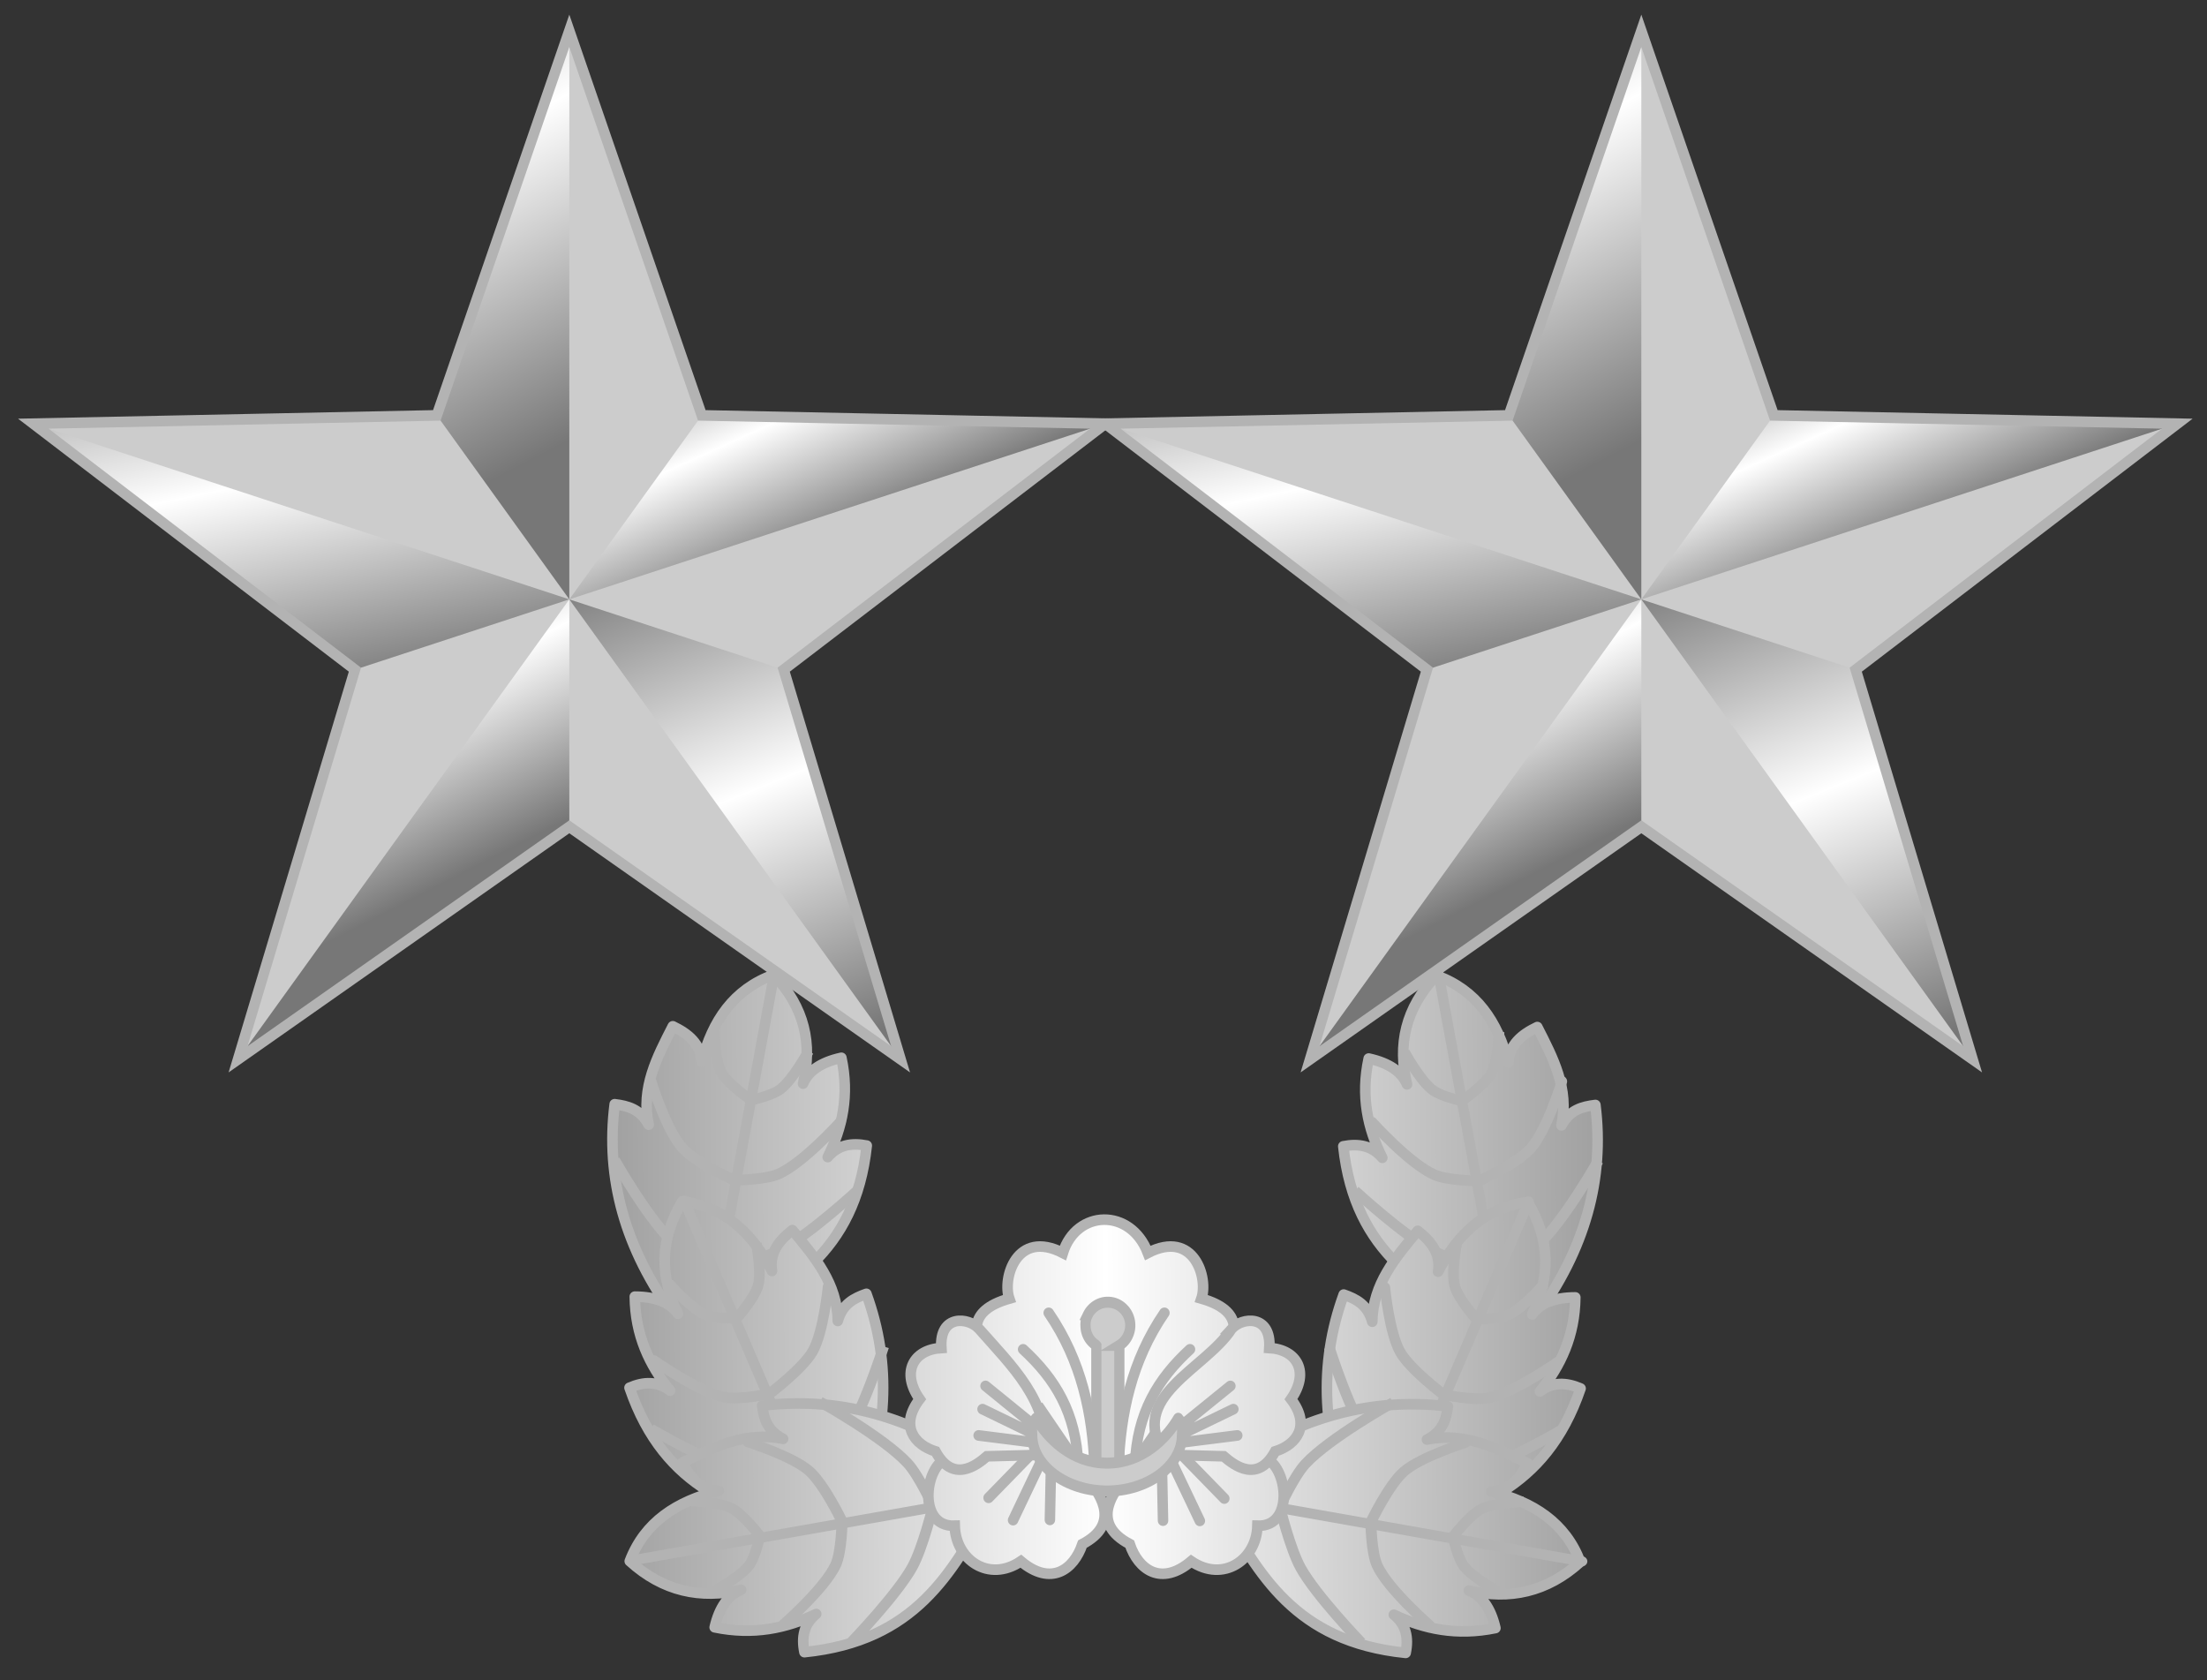 <svg xmlns="http://www.w3.org/2000/svg" xmlns:xlink="http://www.w3.org/1999/xlink" width="1149.309px" height="875.023px" x="0px" y="0px" style="enable-background:new 0 0 1400 980" viewBox="0 0 1149.309 875.023"><rect x="0" y="0" width="1149.309" height="875.023" fill="#333333" stroke="none"/><defs><linearGradient id="a"><stop offset="0" style="stop-color:#777;stop-opacity:1"/><stop offset="0.5" style="stop-color:#fff;stop-opacity:1"/><stop offset="1" style="stop-color:#777;stop-opacity:1"/></linearGradient><linearGradient id="b" x1="7773.326" x2="7773.389" y1="-8489.736" y2="-8489.736" gradientTransform="translate(-550865 601631.94) scale(70.866)" gradientUnits="userSpaceOnUse"><stop offset="0.006" style="stop-color:#fbca11"/><stop offset="0.253" style="stop-color:#ffffbf"/><stop offset="0.3" style="stop-color:#f9f3ae"/><stop offset="0.393" style="stop-color:#e8d381"/><stop offset="0.523" style="stop-color:#cea139"/><stop offset="0.596" style="stop-color:#be820e"/><stop offset="0.856" style="stop-color:#e8d56a"/><stop offset="0.871" style="stop-color:#eada6f"/><stop offset="1" style="stop-color:#ffffbf"/></linearGradient><linearGradient id="d" x1="7773.326" x2="7773.389" y1="-8489.705" y2="-8489.705" gradientTransform="translate(-550865 601631.94) scale(70.866)" gradientUnits="userSpaceOnUse"><stop offset="0.006" style="stop-color:#fbca11"/><stop offset="0.253" style="stop-color:#ffffbf"/><stop offset="0.3" style="stop-color:#f9f3ae"/><stop offset="0.393" style="stop-color:#e8d381"/><stop offset="0.523" style="stop-color:#cea139"/><stop offset="0.596" style="stop-color:#be820e"/><stop offset="0.856" style="stop-color:#e8d56a"/><stop offset="0.871" style="stop-color:#eada6f"/><stop offset="1" style="stop-color:#ffffbf"/></linearGradient><linearGradient id="e" x1="7773.326" x2="7773.326" y1="-8489.736" y2="-8489.736" gradientTransform="translate(-550865 601631.94) scale(70.866)" gradientUnits="userSpaceOnUse"><stop offset="0.006" style="stop-color:#fbca11"/><stop offset="0.253" style="stop-color:#ffffbf"/><stop offset="0.3" style="stop-color:#f9f3ae"/><stop offset="0.393" style="stop-color:#e8d381"/><stop offset="0.523" style="stop-color:#cea139"/><stop offset="0.596" style="stop-color:#be820e"/><stop offset="0.856" style="stop-color:#e8d56a"/><stop offset="0.871" style="stop-color:#eada6f"/><stop offset="1" style="stop-color:#ffffbf"/></linearGradient><linearGradient id="f" x1="7773.357" x2="7773.357" y1="-8489.736" y2="-8489.736" gradientTransform="translate(-550865 601631.94) scale(70.866)" gradientUnits="userSpaceOnUse"><stop offset="0.006" style="stop-color:#fbca11"/><stop offset="0.253" style="stop-color:#ffffbf"/><stop offset="0.3" style="stop-color:#f9f3ae"/><stop offset="0.393" style="stop-color:#e8d381"/><stop offset="0.523" style="stop-color:#cea139"/><stop offset="0.596" style="stop-color:#be820e"/><stop offset="0.856" style="stop-color:#e8d56a"/><stop offset="0.871" style="stop-color:#eada6f"/><stop offset="1" style="stop-color:#ffffbf"/></linearGradient><linearGradient id="k" x1="7773.326" x2="7773.326" y1="-8489.736" y2="-8489.736" gradientTransform="translate(-550865 601631.938) scale(70.866)" gradientUnits="userSpaceOnUse"><stop offset="0.006" style="stop-color:#fbca11"/><stop offset="0.253" style="stop-color:#ffffbf"/><stop offset="0.3" style="stop-color:#f9f3ae"/><stop offset="0.393" style="stop-color:#e8d381"/><stop offset="0.523" style="stop-color:#cea139"/><stop offset="0.596" style="stop-color:#be820e"/><stop offset="0.856" style="stop-color:#e8d56a"/><stop offset="0.871" style="stop-color:#eada6f"/><stop offset="1" style="stop-color:#ffffbf"/></linearGradient><linearGradient id="m"><stop offset="0" style="stop-color:#e9de94;stop-opacity:1"/><stop offset="1" style="stop-color:#c38c00;stop-opacity:1"/></linearGradient><linearGradient id="l"><stop offset="0" style="stop-color:#000;stop-opacity:1"/><stop offset="0.5" style="stop-color:#fff;stop-opacity:1"/><stop offset="1" style="stop-color:#000;stop-opacity:1"/></linearGradient><linearGradient id="n"><stop offset="0" style="stop-color:#ffb200;stop-opacity:1"/><stop offset="0.12" style="stop-color:#fff0cb;stop-opacity:1"/><stop offset="0.398" style="stop-color:#ffb600;stop-opacity:1"/><stop offset="0.62" style="stop-color:#fff0cb;stop-opacity:1"/><stop offset="1" style="stop-color:#ffb200;stop-opacity:1"/></linearGradient><linearGradient id="o"><stop offset="0" style="stop-color:#ffb200;stop-opacity:1"/><stop offset="1" style="stop-color:#fff;stop-opacity:1"/></linearGradient><linearGradient id="q"><stop offset="0" style="stop-color:#f5f5f5;stop-opacity:1"/><stop offset="1" style="stop-color:#d3d3d3;stop-opacity:1"/></linearGradient><linearGradient id="w"><stop offset="0" style="stop-color:#865100;stop-opacity:1"/><stop offset="1" style="stop-color:#865100;stop-opacity:0"/></linearGradient><linearGradient id="v"><stop offset="0" style="stop-color:#e9de94;stop-opacity:1"/><stop offset="1" style="stop-color:#e9de94;stop-opacity:0"/></linearGradient><linearGradient id="x"><stop offset="0" style="stop-color:#c38c00;stop-opacity:1"/><stop offset="0.25" style="stop-color:#e9de94;stop-opacity:1"/><stop offset="0.5" style="stop-color:#c38c00;stop-opacity:1"/><stop offset="0.75" style="stop-color:#e9de94;stop-opacity:1"/><stop offset="1" style="stop-color:#c38c00;stop-opacity:1"/></linearGradient><linearGradient id="s"><stop offset="0" style="stop-color:#824b00;stop-opacity:1"/><stop offset="1" style="stop-color:#b07b00;stop-opacity:1"/></linearGradient><linearGradient id="t"><stop offset="0" style="stop-color:#deab2d;stop-opacity:1"/><stop offset="1" style="stop-color:#824b00;stop-opacity:1"/></linearGradient><linearGradient id="u"><stop offset="0" style="stop-color:#d9bd55;stop-opacity:1"/><stop offset="1" style="stop-color:#d9bd55;stop-opacity:0"/></linearGradient><linearGradient id="r"><stop offset="0" style="stop-color:#824b00;stop-opacity:1"/><stop offset="0.5" style="stop-color:#deab2d;stop-opacity:1"/><stop offset="1" style="stop-color:#824b00;stop-opacity:1"/></linearGradient><linearGradient id="p"><stop offset="0" style="stop-color:#777;stop-opacity:1"/><stop offset="0.5" style="stop-color:#fff;stop-opacity:1"/><stop offset="1" style="stop-color:#777;stop-opacity:1"/></linearGradient><linearGradient xlink:href="#B" id="M" x1="-262.153" x2="-226.653" y1="292.937" y2="292.842" gradientTransform="translate(-.532 -23.386)" gradientUnits="userSpaceOnUse"/><linearGradient id="B"><stop offset="0" style="stop-color:#777;stop-opacity:1"/><stop offset="0.5" style="stop-color:#fff;stop-opacity:1"/><stop offset="1" style="stop-color:#777;stop-opacity:1"/></linearGradient><linearGradient xlink:href="#B" id="C" x1="-262.153" x2="-226.653" y1="292.937" y2="292.842" gradientTransform="translate(-.532 -23.386)" gradientUnits="userSpaceOnUse"/><linearGradient xlink:href="#B" id="D" x1="-262.153" x2="-226.653" y1="292.937" y2="292.842" gradientTransform="translate(-.532 -23.386)" gradientUnits="userSpaceOnUse"/><linearGradient xlink:href="#B" id="E" x1="-262.153" x2="-226.653" y1="292.937" y2="292.842" gradientTransform="translate(-.532 -23.386)" gradientUnits="userSpaceOnUse"/><linearGradient xlink:href="#B" id="F" x1="-262.153" x2="-226.653" y1="292.937" y2="292.842" gradientTransform="translate(-.532 -23.386)" gradientUnits="userSpaceOnUse"/><linearGradient xlink:href="#B" id="G" x1="-262.153" x2="-226.653" y1="292.937" y2="292.842" gradientTransform="translate(-.532 -23.386)" gradientUnits="userSpaceOnUse"/><linearGradient xlink:href="#B" id="H" x1="-262.153" x2="-226.653" y1="292.937" y2="292.842" gradientTransform="translate(-.532 -23.386)" gradientUnits="userSpaceOnUse"/><linearGradient xlink:href="#B" id="I" x1="-262.153" x2="-226.653" y1="292.937" y2="292.842" gradientTransform="translate(-.532 -23.386)" gradientUnits="userSpaceOnUse"/><linearGradient xlink:href="#B" id="J" x1="-262.153" x2="-226.653" y1="292.937" y2="292.842" gradientTransform="translate(-.532 -23.386)" gradientUnits="userSpaceOnUse"/><linearGradient xlink:href="#B" id="K" x1="-262.153" x2="-226.653" y1="292.937" y2="292.842" gradientTransform="translate(-.532 -23.386)" gradientUnits="userSpaceOnUse"/><linearGradient xlink:href="#B" id="L" x1="-262.153" x2="-226.653" y1="292.937" y2="292.842" gradientTransform="translate(-.532 -23.386)" gradientUnits="userSpaceOnUse"/><linearGradient xlink:href="#B" id="S" x1="394.783" x2="374.454" y1="476.928" y2="437.142" gradientTransform="matrix(.276 0 0 .276 137.757 -77.04)" gradientUnits="userSpaceOnUse"/><linearGradient xlink:href="#B" id="T" x1="341.062" x2="352.908" y1="399.997" y2="456.477" gradientTransform="matrix(.276 0 0 .276 137.888 -74.469)" gradientUnits="userSpaceOnUse"/><linearGradient xlink:href="#B" id="U" x1="299.143" x2="376.453" y1="428.989" y2="414.415" gradientTransform="rotate(73.471 228.584 175.628) scale(.276)" gradientUnits="userSpaceOnUse"/><linearGradient xlink:href="#B" id="V" x1="412.399" x2="426.533" y1="402.397" y2="433.863" gradientTransform="matrix(.276 0 0 .276 137.888 -74.469)" gradientUnits="userSpaceOnUse"/><linearGradient xlink:href="#B" id="W" x1="403.282" x2="428.91" y1="433.531" y2="497.435" gradientTransform="matrix(.276 0 0 .276 137.888 -74.469)" gradientUnits="userSpaceOnUse"/><linearGradient xlink:href="#B" id="N" x1="394.783" x2="374.454" y1="476.928" y2="437.142" gradientTransform="matrix(.276 0 0 .276 137.757 -77.04)" gradientUnits="userSpaceOnUse"/><linearGradient xlink:href="#B" id="O" x1="341.062" x2="352.908" y1="399.997" y2="456.477" gradientTransform="matrix(.276 0 0 .276 137.888 -74.469)" gradientUnits="userSpaceOnUse"/><linearGradient xlink:href="#B" id="P" x1="299.143" x2="376.453" y1="428.989" y2="414.415" gradientTransform="rotate(73.471 228.584 175.628) scale(.276)" gradientUnits="userSpaceOnUse"/><linearGradient xlink:href="#B" id="Q" x1="412.399" x2="426.533" y1="402.397" y2="433.863" gradientTransform="matrix(.276 0 0 .276 137.888 -74.469)" gradientUnits="userSpaceOnUse"/><linearGradient xlink:href="#B" id="R" x1="403.282" x2="428.91" y1="433.531" y2="497.435" gradientTransform="matrix(.276 0 0 .276 137.888 -74.469)" gradientUnits="userSpaceOnUse"/><pattern id="c" width="4.68" height="4.68" y="-24.485" overflow="visible" patternUnits="userSpaceOnUse" viewBox="0 -4.68 4.68 4.68"><path fill="none" d="M0 0h4.68v-4.68H0Z"/><path fill="url(#SVGID_1_)" stroke="#BE820E" stroke-width="0.5" d="M.25-2.465h4.43" style="fill:url(#b)"/><path fill="url(#SVGID_2_)" stroke="#BE820E" stroke-width="0.5" d="M.25-.25h4.43" style="fill:url(#d)"/><path fill="url(#SVGID_3_)" stroke="#BE820E" stroke-width="0.5" d="M.25-4.68v4.43" style="fill:url(#e)"/><path fill="url(#SVGID_4_)" stroke="#BE820E" stroke-width="0.5" d="M2.465-4.68v4.43" style="fill:url(#f)"/></pattern><pattern id="g" width="4.68" height="4.68" y="-24.485" overflow="visible" patternUnits="userSpaceOnUse" viewBox="0 -4.68 4.68 4.68"><path fill="none" d="M0 0h4.68v-4.68H0Z"/><path fill="url(#SVGID_1_)" stroke="#BE820E" stroke-width="0.5" d="M.25-2.465h4.43" style="fill:url(#b)"/><path fill="url(#SVGID_2_)" stroke="#BE820E" stroke-width="0.5" d="M.25-.25h4.43" style="fill:url(#d)"/><path fill="url(#SVGID_3_)" stroke="#BE820E" stroke-width="0.5" d="M.25-4.68v4.43" style="fill:url(#e)"/><path fill="url(#SVGID_4_)" stroke="#BE820E" stroke-width="0.5" d="M2.465-4.68v4.43" style="fill:url(#f)"/></pattern><pattern id="h" width="4.68" height="4.68" y="-24.485" overflow="visible" patternUnits="userSpaceOnUse" viewBox="0 -4.68 4.68 4.68"><path fill="none" d="M0 0h4.68v-4.68H0Z"/><path fill="url(#SVGID_1_)" stroke="#BE820E" stroke-width="0.5" d="M.25-2.465h4.43" style="fill:url(#b)"/><path fill="url(#SVGID_2_)" stroke="#BE820E" stroke-width="0.5" d="M.25-.25h4.43" style="fill:url(#d)"/><path fill="url(#SVGID_3_)" stroke="#BE820E" stroke-width="0.5" d="M.25-4.68v4.43" style="fill:url(#e)"/><path fill="url(#SVGID_4_)" stroke="#BE820E" stroke-width="0.5" d="M2.465-4.68v4.43" style="fill:url(#f)"/></pattern><pattern id="i" width="4.68" height="4.68" y="-24.485" overflow="visible" patternUnits="userSpaceOnUse" viewBox="0 -4.68 4.68 4.68"><path fill="none" d="M0 0h4.68v-4.68H0Z"/><path fill="url(#SVGID_1_)" stroke="#BE820E" stroke-width="0.5" d="M.25-2.465h4.43" style="fill:url(#b)"/><path fill="url(#SVGID_2_)" stroke="#BE820E" stroke-width="0.5" d="M.25-.25h4.43" style="fill:url(#d)"/><path fill="url(#SVGID_3_)" stroke="#BE820E" stroke-width="0.5" d="M.25-4.68v4.43" style="fill:url(#e)"/><path fill="url(#SVGID_4_)" stroke="#BE820E" stroke-width="0.5" d="M2.465-4.68v4.43" style="fill:url(#f)"/></pattern><pattern id="j" width="4.68" height="4.68" y="-24.485" overflow="visible" patternUnits="userSpaceOnUse" viewBox="0 -4.68 4.68 4.68"><path fill="none" d="M0 0h4.68v-4.68H0Z"/><path fill="url(#SVGID_1_)" stroke="#BE820E" stroke-width="0.5" d="M.25-2.465h4.43" style="fill:url(#b)"/><path fill="url(#SVGID_2_)" stroke="#BE820E" stroke-width="0.5" d="M.25-.25h4.43" style="fill:url(#d)"/><path fill="url(#SVGID_3_)" stroke="#BE820E" stroke-width="0.5" d="M.25-4.68v4.43" style="fill:url(#e)"/><path fill="url(#SVGID_4_)" stroke="#BE820E" stroke-width="0.5" d="M2.465-4.68v4.43" style="fill:url(#f)"/></pattern><pattern id="y" width="4.68" height="4.68" y="-24.485" overflow="visible" patternUnits="userSpaceOnUse" viewBox="0 -4.68 4.68 4.68"><path fill="none" d="M0 0h4.68v-4.68H0Z"/><path fill="url(#SVGID_1_)" stroke="#BE820E" stroke-width="0.5" d="M.25-2.465h4.43" style="fill:url(#b)"/><path fill="url(#SVGID_2_)" stroke="#BE820E" stroke-width="0.5" d="M.25-.25h4.43" style="fill:url(#d)"/><path fill="url(#SVGID_3_)" stroke="#BE820E" stroke-width="0.5" d="M.25-4.68v4.43" style="fill:url(#e)"/><path fill="url(#SVGID_4_)" stroke="#BE820E" stroke-width="0.5" d="M2.465-4.68v4.43" style="fill:url(#f)"/></pattern><pattern id="z" width="4.68" height="4.68" y="-24.485" overflow="visible" patternUnits="userSpaceOnUse" viewBox="0 -4.68 4.68 4.68"><path fill="none" d="M0 0h4.68v-4.68H0Z"/><path fill="url(#SVGID_1_)" stroke="#BE820E" stroke-width="0.5" d="M.25-2.465h4.43" style="fill:url(#b)"/><path fill="url(#SVGID_2_)" stroke="#BE820E" stroke-width="0.5" d="M.25-.25h4.43" style="fill:url(#d)"/><path fill="url(#SVGID_3_)" stroke="#BE820E" stroke-width="0.5" d="M.25-4.68v4.43" style="fill:url(#e)"/><path fill="url(#SVGID_4_)" stroke="#BE820E" stroke-width="0.5" d="M2.465-4.68v4.43" style="fill:url(#f)"/></pattern><pattern id="A" width="4.68" height="4.68" y="-24.485" overflow="visible" patternUnits="userSpaceOnUse" viewBox="0 -4.68 4.68 4.68"><path fill="none" d="M0 0h4.68v-4.68H0Z"/><path fill="url(#SVGID_1_)" stroke="#BE820E" stroke-width="0.5" d="M.25-2.465h4.43" style="fill:url(#b)"/><path fill="url(#SVGID_2_)" stroke="#BE820E" stroke-width="0.5" d="M.25-.25h4.43" style="fill:url(#d)"/><path fill="url(#SVGID_3_)" stroke="#BE820E" stroke-width="0.5" d="M.25-4.68v4.43" style="fill:url(#e)"/><path fill="url(#SVGID_4_)" stroke="#BE820E" stroke-width="0.5" d="M2.465-4.68v4.43" style="fill:url(#f)"/></pattern></defs><path fill="none" d="M0 0h1149.309v875.023H0z" style="fill:#135c3b;fill-opacity:0;pointer-events:none"/><g style="stroke-width:.265;stroke-miterlimit:4;stroke-dasharray:none"><path d="M-234.174 269.363c1.258-1.708 1.74-3.484 1.509-5.322-.326.04-.64.119-.85.511.197-.915-.208-1.687-.604-2.461-.389.186-.695.434-.725.89-.266-1.025-.795-1.814-1.801-2.18-.777.818-.972 1.735-.734 2.724-.132-.314-.445-.533-.958-.646-.204.94-.027 1.746.34 2.484-.253-.3-.59-.365-.976-.288.29 2.722 2.032 3.592 3.725 4.527" style="fill:url(#C);fill-opacity:1;fill-rule:evenodd;stroke:#b3b3b3;stroke-width:.265;stroke-linecap:round;stroke-linejoin:round;stroke-miterlimit:4;stroke-dasharray:none;stroke-opacity:1" transform="matrix(20.811 0 0 20.811 5672.802 -4919.546)"/><g style="fill:#ccc;fill-opacity:1;stroke:#b3b3b3;stroke-width:.242;stroke-miterlimit:4;stroke-dasharray:none;stroke-opacity:1"><g style="fill:#ccc;fill-opacity:1;stroke:#b3b3b3;stroke-width:.722;stroke-miterlimit:4;stroke-dasharray:none;stroke-opacity:1"><path d="m496.071 632.898 3.305 23.605" style="fill:#ccc;fill-opacity:1;fill-rule:evenodd;stroke:#b3b3b3;stroke-width:.722;stroke-linecap:round;stroke-linejoin:round;stroke-miterlimit:4;stroke-dasharray:none;stroke-opacity:1" transform="matrix(-7.082 2.505 2.414 7.352 2734.553 -5388.166)"/><path d="M503.641 640.777s-1.551 3.452-2.948 4.71c-.77.696-2.81 1.401-2.81 1.401M490.26 642.44s2.023 2.745 3.509 3.553c1.212.659 4.113.895 4.113.895" style="fill:none;fill-opacity:1;fill-rule:evenodd;stroke:#b3b3b3;stroke-width:.722;stroke-linecap:round;stroke-linejoin:round;stroke-miterlimit:4;stroke-dasharray:none;stroke-opacity:1" transform="matrix(-7.082 2.505 2.414 7.352 2734.553 -5388.166)"/></g><path d="M315.574 213.258s.672.018.957.172c.273.147.64.673.64.673s-.107.47-.25.655c-.22.29-.884.642-.884.642M319.25 216.523s1.024-1.085 1.375-1.734c.235-.435.469-1.406.469-1.406s-.318-.716-.578-1c-.539-.588-1.957-1.372-1.957-1.372" style="fill:none;fill-opacity:1;stroke:#b3b3b3;stroke-width:.242;stroke-linecap:butt;stroke-linejoin:miter;stroke-miterlimit:4;stroke-dasharray:none;stroke-opacity:1" transform="matrix(0 22.474 -22.984 0 5682.137 -6554.787)"/></g><path d="M-238.673 274.3c-.849-1.935-.925-3.77-.29-5.515.309.109.597.252.715.68.012-.936.579-1.603 1.137-2.275.339.264.582.572.51 1.023.487-.944 1.18-1.602 2.243-1.744.576.963.563 1.899.11 2.814.199-.279.553-.426 1.08-.427-.011.96-.362 1.71-.885 2.353.315-.24.658-.231 1.017-.074-.887 2.595-2.782 3.074-4.642 3.627" style="fill:url(#D);fill-opacity:1;fill-rule:evenodd;stroke:#b3b3b3;stroke-width:.265;stroke-linecap:round;stroke-linejoin:round;stroke-miterlimit:4;stroke-dasharray:none;stroke-opacity:1" transform="matrix(20.811 0 0 20.811 5672.802 -4919.546)"/><g style="fill:#ccc;fill-opacity:1;stroke:#b3b3b3;stroke-width:.242;stroke-miterlimit:4;stroke-dasharray:none;stroke-opacity:1"><g style="fill:#ccc;fill-opacity:1;stroke:#b3b3b3;stroke-width:.722;stroke-miterlimit:4;stroke-dasharray:none;stroke-opacity:1"><path d="m496.071 632.898 3.305 23.605" style="fill:#ccc;fill-opacity:1;fill-rule:evenodd;stroke:#b3b3b3;stroke-width:.722;stroke-linecap:round;stroke-linejoin:round;stroke-miterlimit:4;stroke-dasharray:none;stroke-opacity:1" transform="matrix(6.356 3.95 -3.99 6.664 168.242 -5551.3)"/><path d="M503.581 640.915s-1.527 3.35-2.888 4.573c-.772.693-2.81 1.4-2.81 1.4M490.569 642.875s1.865 2.407 3.2 3.118c1.22.648 4.113.895 4.113.895" style="fill:none;fill-opacity:1;fill-rule:evenodd;stroke:#b3b3b3;stroke-width:.722;stroke-linecap:round;stroke-linejoin:round;stroke-miterlimit:4;stroke-dasharray:none;stroke-opacity:1" transform="matrix(6.356 3.95 -3.99 6.664 168.242 -5551.3)"/></g><path d="M315.574 213.258s.67.022.957.172c.268.14.64.64.64.64s-.102.493-.25.688c-.219.29-.884.642-.884.642M319.25 216.523s1.024-1.085 1.375-1.734c.235-.435.469-1.406.469-1.406s-.32-.715-.578-1c-.547-.603-1.985-1.422-1.985-1.422" style="fill:none;fill-opacity:1;stroke:#b3b3b3;stroke-width:.242;stroke-linecap:butt;stroke-linejoin:miter;stroke-miterlimit:4;stroke-dasharray:none;stroke-opacity:1" transform="matrix(-4.995 21.937 22.435 4.884 -2449.636 -7316.366)"/></g><path d="M-241.798 273.059c1.747-1.23 3.563-1.702 5.442-1.476-.041.319-.121.625-.523.83.936-.191 1.726.205 2.518.592-.19.38-.445.68-.91.71 1.047.259 1.855.776 2.228 1.76-.836.76-1.774.95-2.786.717.322.13.546.435.662.938-.962.198-1.786.026-2.541-.334.308.249.373.578.295.955-2.784-.283-3.674-1.987-4.63-3.642" style="fill:url(#E);fill-opacity:1;fill-rule:evenodd;stroke:#b3b3b3;stroke-width:.265;stroke-linecap:round;stroke-linejoin:round;stroke-miterlimit:4;stroke-dasharray:none;stroke-opacity:1" transform="matrix(20.811 0 0 20.811 5672.802 -4919.546)"/><path d="M-255.697 269.344c-1.258-1.708-1.74-3.484-1.508-5.322.325.041.639.12.85.512-.197-.915.207-1.687.604-2.462.388.186.694.435.725.89.265-1.024.794-1.814 1.8-2.179.778.818.972 1.734.734 2.724.132-.315.445-.533.959-.647.203.94.027 1.747-.341 2.485.254-.301.59-.365.976-.288-.289 2.722-2.032 3.592-3.724 4.526" style="fill:url(#F);fill-opacity:1;fill-rule:evenodd;stroke:#b3b3b3;stroke-width:.265;stroke-linecap:round;stroke-linejoin:round;stroke-miterlimit:4;stroke-dasharray:none;stroke-opacity:1" transform="matrix(20.811 0 0 20.811 5672.802 -4919.546)"/><g style="fill:#ccc;fill-opacity:1;stroke:#b3b3b3;stroke-width:.242;stroke-miterlimit:4;stroke-dasharray:none;stroke-opacity:1"><g style="fill:#ccc;fill-opacity:1;stroke:#b3b3b3;stroke-width:.722;stroke-miterlimit:4;stroke-dasharray:none;stroke-opacity:1"><path d="m496.071 632.898 3.305 23.605" style="fill:#ccc;fill-opacity:1;fill-rule:evenodd;stroke:#b3b3b3;stroke-width:.722;stroke-linecap:round;stroke-linejoin:round;stroke-miterlimit:4;stroke-dasharray:none;stroke-opacity:1" transform="matrix(7.082 2.505 -2.414 7.352 -1582.166 -5388.55)"/><path d="M503.641 640.777s-1.551 3.452-2.948 4.71c-.77.696-2.81 1.401-2.81 1.401M490.26 642.44s2.023 2.745 3.509 3.553c1.212.659 4.113.895 4.113.895" style="fill:none;fill-opacity:1;fill-rule:evenodd;stroke:#b3b3b3;stroke-width:.722;stroke-linecap:round;stroke-linejoin:round;stroke-miterlimit:4;stroke-dasharray:none;stroke-opacity:1" transform="matrix(7.082 2.505 -2.414 7.352 -1582.166 -5388.55)"/></g><path d="M315.574 213.258s.672.018.957.172c.273.147.64.673.64.673s-.107.47-.25.655c-.22.29-.884.642-.884.642M319.25 216.523s1.024-1.085 1.375-1.734c.235-.435.469-1.406.469-1.406s-.318-.716-.578-1c-.539-.588-1.957-1.372-1.957-1.372" style="fill:none;fill-opacity:1;stroke:#b3b3b3;stroke-width:.242;stroke-linecap:butt;stroke-linejoin:miter;stroke-miterlimit:4;stroke-dasharray:none;stroke-opacity:1" transform="matrix(0 22.474 22.984 0 -4529.75 -6555.171)"/></g><path d="M-251.197 274.281c.848-1.934.924-3.77.29-5.515-.31.11-.598.252-.716.68-.011-.935-.578-1.603-1.137-2.274-.338.264-.581.572-.51 1.023-.487-.944-1.179-1.602-2.242-1.745-.577.964-.563 1.9-.11 2.815-.2-.28-.554-.426-1.08-.428.01.961.362 1.71.885 2.353-.315-.24-.658-.23-1.017-.074.887 2.596 2.782 3.075 4.641 3.627" style="fill:url(#G);fill-opacity:1;fill-rule:evenodd;stroke:#b3b3b3;stroke-width:.265;stroke-linecap:round;stroke-linejoin:round;stroke-miterlimit:4;stroke-dasharray:none;stroke-opacity:1" transform="matrix(20.811 0 0 20.811 5672.802 -4919.546)"/><g style="fill:#ccc;fill-opacity:1;stroke:#b3b3b3;stroke-width:.242;stroke-miterlimit:4;stroke-dasharray:none;stroke-opacity:1"><g style="fill:#ccc;fill-opacity:1;stroke:#b3b3b3;stroke-width:.722;stroke-miterlimit:4;stroke-dasharray:none;stroke-opacity:1"><path d="m496.071 632.898 3.305 23.605" style="fill:#ccc;fill-opacity:1;fill-rule:evenodd;stroke:#b3b3b3;stroke-width:.722;stroke-linecap:round;stroke-linejoin:round;stroke-miterlimit:4;stroke-dasharray:none;stroke-opacity:1" transform="matrix(-6.356 3.95 3.99 6.664 984.146 -5551.683)"/><path d="M503.581 640.915s-1.527 3.35-2.888 4.573c-.772.693-2.81 1.4-2.81 1.4M490.569 642.875s1.865 2.407 3.2 3.118c1.22.648 4.113.895 4.113.895" style="fill:none;fill-opacity:1;fill-rule:evenodd;stroke:#b3b3b3;stroke-width:.722;stroke-linecap:round;stroke-linejoin:round;stroke-miterlimit:4;stroke-dasharray:none;stroke-opacity:1" transform="matrix(-6.356 3.95 3.99 6.664 984.146 -5551.683)"/></g><path d="M315.574 213.258s.67.022.957.172c.268.14.64.64.64.64s-.102.493-.25.688c-.219.29-.884.642-.884.642M319.25 216.523s1.024-1.085 1.375-1.734c.235-.435.469-1.406.469-1.406s-.32-.715-.578-1c-.547-.603-1.985-1.422-1.985-1.422" style="fill:none;fill-opacity:1;stroke:#b3b3b3;stroke-width:.242;stroke-linecap:butt;stroke-linejoin:miter;stroke-miterlimit:4;stroke-dasharray:none;stroke-opacity:1" transform="matrix(4.995 21.937 -22.435 4.884 3602.023 -7316.75)"/></g><path d="M-248.072 273.04c-1.747-1.23-3.563-1.702-5.443-1.475.042.318.122.625.523.83-.936-.192-1.725.204-2.517.592.19.38.444.679.91.709-1.048.26-1.855.777-2.229 1.76.837.76 1.774.95 2.786.718-.321.129-.545.435-.661.937.961.199 1.786.027 2.54-.333-.307.248-.372.578-.294.955 2.784-.283 3.674-1.987 4.63-3.642" style="fill:url(#H);fill-opacity:1;fill-rule:evenodd;stroke:#b3b3b3;stroke-width:.265;stroke-linecap:round;stroke-linejoin:round;stroke-miterlimit:4;stroke-dasharray:none;stroke-opacity:1" transform="matrix(20.811 0 0 20.811 5672.802 -4919.546)"/><path d="M-243.502 272.463c.453-1.137 3.11-2.967.978-3.577.177-.512-.183-1.739-1.34-1.143-.432-1.132-1.788-1.088-2.127 0-1.158-.596-1.518.631-1.34 1.143-2.134.61.525 2.44.977 3.577 1.146 1.094 2.092 1.068 2.852 0z" style="fill:url(#I);fill-opacity:1;fill-rule:evenodd;stroke:#b3b3b3;stroke-width:.265;stroke-linecap:butt;stroke-linejoin:miter;stroke-miterlimit:4;stroke-dasharray:none;stroke-opacity:1" transform="matrix(20.811 0 0 20.811 5672.802 -4919.546)"/><g style="fill:#ccc;fill-opacity:1;stroke:#b3b3b3;stroke-width:.242;stroke-miterlimit:4;stroke-dasharray:none;stroke-opacity:1"><g style="fill:#ccc;fill-opacity:1;stroke:#b3b3b3;stroke-width:.722;stroke-miterlimit:4;stroke-dasharray:none;stroke-opacity:1"><path d="m496.071 632.898 3.305 23.605" style="fill:#ccc;fill-opacity:1;fill-rule:evenodd;stroke:#b3b3b3;stroke-width:.722;stroke-linecap:round;stroke-linejoin:round;stroke-miterlimit:4;stroke-dasharray:none;stroke-opacity:1" transform="matrix(2.562 6.925 7.519 -2.36 -5701.057 -1128.973)"/><path d="M503.581 640.915s-1.527 3.35-2.888 4.573c-.772.693-2.81 1.4-2.81 1.4M490.569 642.875s1.865 2.407 3.2 3.118c1.22.648 4.113.895 4.113.895" style="fill:none;fill-opacity:1;fill-rule:evenodd;stroke:#b3b3b3;stroke-width:.722;stroke-linecap:round;stroke-linejoin:round;stroke-miterlimit:4;stroke-dasharray:none;stroke-opacity:1" transform="matrix(2.562 6.925 7.519 -2.36 -5701.057 -1128.973)"/></g><path d="M315.574 213.258s.67.022.957.172c.268.14.64.64.64.64s-.102.493-.25.688c-.219.29-.884.642-.884.642M319.25 216.523s1.024-1.085 1.375-1.734c.235-.435.469-1.406.469-1.406s-.32-.715-.578-1c-.547-.603-1.985-1.422-1.985-1.422" style="fill:none;fill-opacity:1;stroke:#b3b3b3;stroke-width:.242;stroke-linecap:butt;stroke-linejoin:miter;stroke-miterlimit:4;stroke-dasharray:none;stroke-opacity:1" transform="matrix(22.984 0 0 22.474 -6894.147 -4011.164)"/></g><path d="M-248.805 272.86c-.622.064-.881 1.745.108 1.71.022.847.849 1.433 1.656.888.748.631 1.322.218 1.54-.43.95-.498.454-1.22.19-1.554l-1.237-1.816z" style="fill:url(#J);fill-opacity:1;fill-rule:evenodd;stroke:#b3b3b3;stroke-width:.265;stroke-linecap:butt;stroke-linejoin:miter;stroke-miterlimit:4;stroke-dasharray:none;stroke-opacity:1" transform="matrix(20.811 0 0 20.811 5672.802 -4919.546)"/><path d="M-248.089 269.642c-.26-.292-.997-.366-.942.48-.7.04-1.014.604-.543 1.28-.501.657-.145 1.138.396 1.307.436.8 1.018.357 1.288.123l1.467-.038c.097-1.335-.842-2.218-1.666-3.152z" style="fill:url(#K);fill-opacity:1;fill-rule:evenodd;stroke:#b3b3b3;stroke-width:.265;stroke-linecap:butt;stroke-linejoin:miter;stroke-miterlimit:4;stroke-dasharray:none;stroke-opacity:1" transform="matrix(20.811 0 0 20.811 5672.802 -4919.546)"/><g style="fill:#ccc;fill-opacity:1;stroke:#b3b3b3;stroke-width:.242;stroke-miterlimit:4;stroke-dasharray:none;stroke-opacity:1"><g style="fill:#ccc;fill-opacity:1;stroke:#b3b3b3;stroke-width:.722;stroke-miterlimit:4;stroke-dasharray:none;stroke-opacity:1"><path d="m496.071 632.898 3.305 23.605" style="fill:#ccc;fill-opacity:1;fill-rule:evenodd;stroke:#b3b3b3;stroke-width:.722;stroke-linecap:round;stroke-linejoin:round;stroke-miterlimit:4;stroke-dasharray:none;stroke-opacity:1" transform="matrix(-2.562 6.925 -7.519 -2.36 6853.444 -1128.59)"/><path d="M503.581 640.915s-1.527 3.35-2.888 4.573c-.772.693-2.81 1.4-2.81 1.4M490.569 642.875s1.865 2.407 3.2 3.118c1.22.648 4.113.895 4.113.895" style="fill:none;fill-opacity:1;fill-rule:evenodd;stroke:#b3b3b3;stroke-width:.722;stroke-linecap:round;stroke-linejoin:round;stroke-miterlimit:4;stroke-dasharray:none;stroke-opacity:1" transform="matrix(-2.562 6.925 -7.519 -2.36 6853.444 -1128.59)"/></g><path d="M315.574 213.258s.67.022.957.172c.268.14.64.64.64.64s-.102.493-.25.688c-.219.29-.884.642-.884.642M319.25 216.523s1.024-1.085 1.375-1.734c.235-.435.469-1.406.469-1.406s-.32-.715-.578-1c-.547-.603-1.985-1.422-1.985-1.422" style="fill:none;fill-opacity:1;stroke:#b3b3b3;stroke-width:.242;stroke-linecap:butt;stroke-linejoin:miter;stroke-miterlimit:4;stroke-dasharray:none;stroke-opacity:1" transform="matrix(-22.984 0 0 22.474 8046.534 -4010.78)"/></g><path d="M-241.014 272.86c.622.064.88 1.745-.108 1.71-.022.847-.85 1.433-1.657.888-.748.631-1.322.218-1.539-.43-.951-.498-.455-1.22-.191-1.554l1.237-1.816z" style="fill:url(#L);fill-opacity:1;fill-rule:evenodd;stroke:#b3b3b3;stroke-width:.265;stroke-linecap:butt;stroke-linejoin:miter;stroke-miterlimit:4;stroke-dasharray:none;stroke-opacity:1" transform="matrix(20.811 0 0 20.811 5672.802 -4919.546)"/><path d="M-241.767 269.642c.26-.292.997-.366.942.48.7.04 1.014.604.543 1.28.502.657.146 1.138-.396 1.307-.435.8-1.018.357-1.288.123l-1.467-.038c-.968-1.452 1-2.13 1.666-3.152z" style="fill:url(#M);fill-opacity:1;fill-rule:evenodd;stroke:#b3b3b3;stroke-width:.265;stroke-linecap:butt;stroke-linejoin:miter;stroke-miterlimit:4;stroke-dasharray:none;stroke-opacity:1" transform="matrix(20.811 0 0 20.811 5672.802 -4919.546)"/><g style="fill:#ccc;fill-opacity:1;stroke:#b3b3b3;stroke-width:.217;stroke-miterlimit:4;stroke-dasharray:none;stroke-opacity:1"><g style="fill:#ccc;fill-opacity:1;stroke:#b3b3b3;stroke-width:.646;stroke-miterlimit:4;stroke-dasharray:none;stroke-opacity:1"><path d="M371.843 548.198c.123-3.166.789-6.391 2.828-9.318M372.853 548.104c.123-3.167 1.42-5.224 3.396-7.014M370.361 548.198c-.123-3.166-.788-6.391-2.828-9.318M369.351 548.104c-.123-3.167-1.42-5.224-3.396-7.014" style="fill:none;fill-opacity:1;fill-rule:evenodd;stroke:#b3b3b3;stroke-width:.646;stroke-linecap:round;stroke-linejoin:round;stroke-miterlimit:4;stroke-dasharray:none;stroke-opacity:1" transform="matrix(8.442 0 0 8.594 -2556.598 -3947.47)"/></g><g style="fill:#ccc;fill-opacity:1;stroke:#b3b3b3;stroke-width:.646;stroke-miterlimit:4;stroke-dasharray:none;stroke-opacity:1"><path d="m376.26 545.423 2.014-3.009M376.292 546.37l3.608-2.744M376.19 546.782l4.145-.927" style="fill:none;fill-opacity:1;fill-rule:evenodd;stroke:#b3b3b3;stroke-width:.646;stroke-linecap:round;stroke-linejoin:round;stroke-miterlimit:4;stroke-dasharray:none;stroke-opacity:1" transform="matrix(1.673 8.424 8.275 -1.703 -4606.516 -1482.882)"/></g><g style="fill:#ccc;fill-opacity:1;stroke:#b3b3b3;stroke-width:.646;stroke-miterlimit:4;stroke-dasharray:none;stroke-opacity:1"><path d="m376.26 545.423 2.014-3.009M376.292 546.37l3.608-2.744M376.19 546.782l4.145-.927" style="fill:none;fill-opacity:1;fill-rule:evenodd;stroke:#b3b3b3;stroke-width:.646;stroke-linecap:round;stroke-linejoin:round;stroke-miterlimit:4;stroke-dasharray:none;stroke-opacity:1" transform="matrix(-1.673 8.424 -8.275 -1.703 5758.904 -1482.497)"/></g><g style="fill:#ccc;fill-opacity:1;stroke:#b3b3b3;stroke-width:.646;stroke-miterlimit:4;stroke-dasharray:none;stroke-opacity:1"><path d="m376.483 545.78 3.099-2.47M376.292 546.37l3.474-1.654M376.19 546.782l3.818-.474" style="fill:none;fill-opacity:1;fill-rule:evenodd;stroke:#b3b3b3;stroke-width:.646;stroke-linecap:round;stroke-linejoin:round;stroke-miterlimit:4;stroke-dasharray:none;stroke-opacity:1" transform="matrix(8.442 0 0 8.594 -2563.708 -3947.47)"/></g><g style="fill:#ccc;fill-opacity:1;stroke:#b3b3b3;stroke-width:.646;stroke-miterlimit:4;stroke-dasharray:none;stroke-opacity:1"><path d="m366.326 546.138-3.544-2.829M366.072 546.37l-3.474-1.654M366.174 546.782l-3.818-.474" style="fill:none;fill-opacity:1;fill-rule:evenodd;stroke:#b3b3b3;stroke-width:.646;stroke-linecap:round;stroke-linejoin:round;stroke-miterlimit:4;stroke-dasharray:none;stroke-opacity:1" transform="matrix(8.442 0 0 8.594 -2549.386 -3947.47)"/></g><path d="M-462.201 155.036c-.173 0-.34.1-.416.244a.392.392 0 0 0-.052.228.437.437 0 0 0 .167.335c.018.019.049.03.063.048v2.676h.49l.001-2.68a.462.462 0 0 0 .228-.332.442.442 0 0 0-.075-.315.484.484 0 0 0-.406-.204z" style="opacity:1;fill:#ccc;fill-opacity:1;stroke:#b3b3b3;stroke-width:.217;stroke-linecap:round;stroke-linejoin:miter;stroke-miterlimit:4;stroke-dasharray:none;stroke-opacity:1" transform="matrix(24.427 0 0 26.399 11866.918 -3414.664)"/><path d="M-463.806 157.653v0c0-.115-.038-.203.08-.328.247.392.765.884 1.517.885.752-.002 1.27-.493 1.516-.885.119.125.08.213.08.328v0c0 .61-.726 1.105-1.596 1.107-.87-.001-1.597-.496-1.597-1.107z" style="opacity:1;fill:#ccc;fill-opacity:1;stroke:#b3b3b3;stroke-width:.217;stroke-linecap:round;stroke-linejoin:round;stroke-miterlimit:4;stroke-dasharray:none;stroke-opacity:1" transform="matrix(24.427 0 0 26.399 11866.918 -3414.664)"/></g></g><g style="stroke-width:.265;stroke-miterlimit:4;stroke-dasharray:none"><g style="stroke-width:.374;stroke-miterlimit:4;stroke-dasharray:none"><path d="m245 27.773 4.702 13.528 14.32.292-11.414 8.653 4.148 13.708L245 55.774l-11.756 8.18 4.148-13.708-11.413-8.653 14.319-.292z" style="opacity:1;fill:#ccc;fill-opacity:1;stroke:none;stroke-width:.374;stroke-linecap:round;stroke-linejoin:miter;stroke-miterlimit:4;stroke-dasharray:none;stroke-opacity:1" transform="matrix(14.675 0 0 14.803 -3298.9 -395.074)"/><path d="m245 55.773-11.756 8.18L245 47.774z" style="fill:url(#N);fill-opacity:1;fill-rule:evenodd;stroke:none;stroke-width:.374;stroke-miterlimit:4;stroke-dasharray:none" transform="matrix(14.675 0 0 14.803 -3298.9 -395.074)"/><path d="m245 47.773-7.608 2.473-11.413-8.653z" style="fill:url(#O);fill-opacity:1;fill-rule:evenodd;stroke:none;stroke-width:.374;stroke-miterlimit:4;stroke-dasharray:none" transform="matrix(14.675 0 0 14.803 -3298.9 -395.074)"/><path d="m245 47.773-4.702-6.472L245 27.773z" style="fill:url(#P);fill-opacity:1;fill-rule:evenodd;stroke:none;stroke-width:.374;stroke-miterlimit:4;stroke-dasharray:none" transform="matrix(14.675 0 0 14.803 -3298.9 -395.074)"/><path d="m249.702 41.301 14.32.292L245 47.773z" style="fill:url(#Q);fill-opacity:1;fill-rule:evenodd;stroke:none;stroke-width:.374;stroke-miterlimit:4;stroke-dasharray:none" transform="matrix(14.675 0 0 14.803 -3298.9 -395.074)"/><path d="m252.608 50.246 4.148 13.708L245 47.774z" style="fill:url(#R);fill-opacity:1;fill-rule:evenodd;stroke:none;stroke-width:.374;stroke-miterlimit:4;stroke-dasharray:none" transform="matrix(14.675 0 0 14.803 -3298.9 -395.074)"/><path d="m245 27.773 4.702 13.528 14.32.292-11.414 8.653 4.148 13.708L245 55.774l-11.756 8.18 4.148-13.708-11.413-8.653 14.319-.292z" style="opacity:1;fill:none;fill-opacity:1;stroke:#b3b3b3;stroke-width:.374;stroke-linecap:round;stroke-linejoin:miter;stroke-miterlimit:4;stroke-dasharray:none;stroke-opacity:1" transform="matrix(14.675 0 0 14.803 -3298.9 -395.074)"/></g><g style="stroke-width:.374;stroke-miterlimit:4;stroke-dasharray:none"><path d="m245 27.773 4.702 13.528 14.32.292-11.414 8.653 4.148 13.708L245 55.774l-11.756 8.18 4.148-13.708-11.413-8.653 14.319-.292z" style="opacity:1;fill:#ccc;fill-opacity:1;stroke:none;stroke-width:.374;stroke-linecap:round;stroke-linejoin:miter;stroke-miterlimit:4;stroke-dasharray:none;stroke-opacity:1" transform="matrix(14.675 0 0 14.803 -2740.644 -395.074)"/><path d="m245 55.773-11.756 8.18L245 47.774z" style="fill:url(#S);fill-opacity:1;fill-rule:evenodd;stroke:none;stroke-width:.374;stroke-miterlimit:4;stroke-dasharray:none" transform="matrix(14.675 0 0 14.803 -2740.644 -395.074)"/><path d="m245 47.773-7.608 2.473-11.413-8.653z" style="fill:url(#T);fill-opacity:1;fill-rule:evenodd;stroke:none;stroke-width:.374;stroke-miterlimit:4;stroke-dasharray:none" transform="matrix(14.675 0 0 14.803 -2740.644 -395.074)"/><path d="m245 47.773-4.702-6.472L245 27.773z" style="fill:url(#U);fill-opacity:1;fill-rule:evenodd;stroke:none;stroke-width:.374;stroke-miterlimit:4;stroke-dasharray:none" transform="matrix(14.675 0 0 14.803 -2740.644 -395.074)"/><path d="m249.702 41.301 14.32.292L245 47.773z" style="fill:url(#V);fill-opacity:1;fill-rule:evenodd;stroke:none;stroke-width:.374;stroke-miterlimit:4;stroke-dasharray:none" transform="matrix(14.675 0 0 14.803 -2740.644 -395.074)"/><path d="m252.608 50.246 4.148 13.708L245 47.774z" style="fill:url(#W);fill-opacity:1;fill-rule:evenodd;stroke:none;stroke-width:.374;stroke-miterlimit:4;stroke-dasharray:none" transform="matrix(14.675 0 0 14.803 -2740.644 -395.074)"/><path d="m245 27.773 4.702 13.528 14.32.292-11.414 8.653 4.148 13.708L245 55.774l-11.756 8.18 4.148-13.708-11.413-8.653 14.319-.292z" style="opacity:1;fill:none;fill-opacity:1;stroke:#b3b3b3;stroke-width:.374;stroke-linecap:round;stroke-linejoin:miter;stroke-miterlimit:4;stroke-dasharray:none;stroke-opacity:1" transform="matrix(14.675 0 0 14.803 -2740.644 -395.074)"/></g></g></svg>